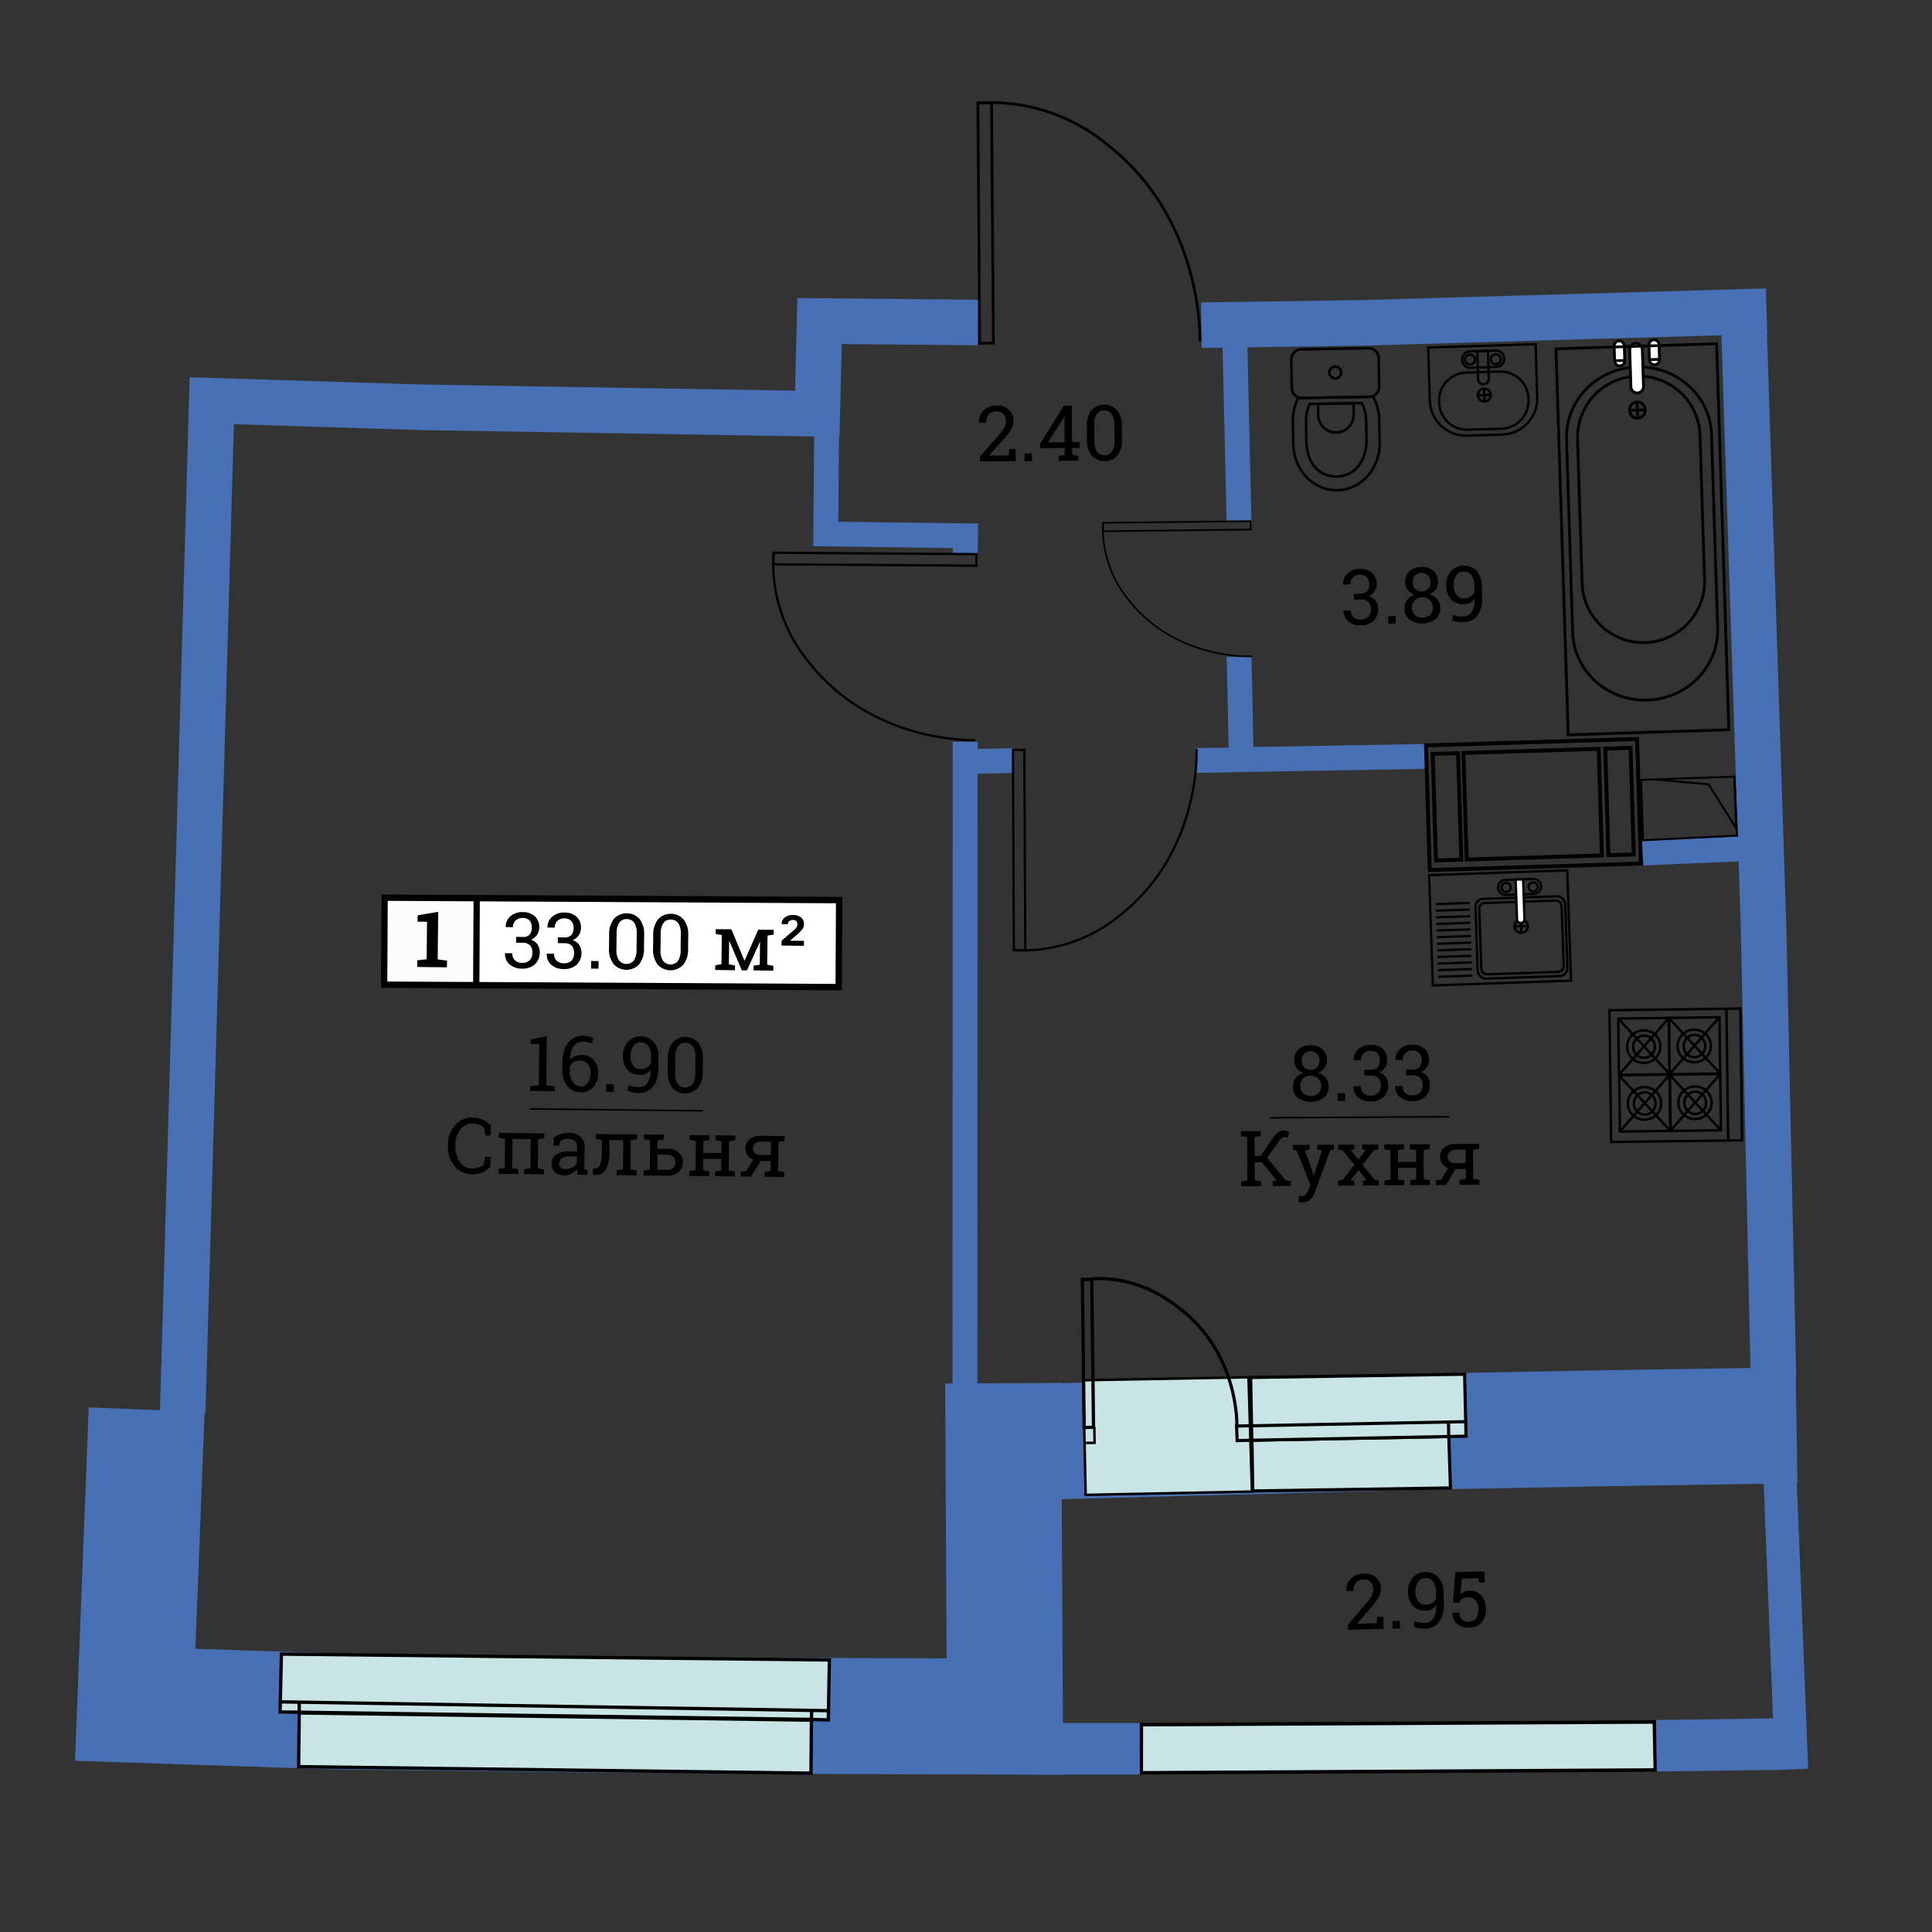 <svg id="Слой_1" data-name="Слой 1" xmlns="http://www.w3.org/2000/svg" viewBox="0 0 600 600"><rect x="0" y="0" width="600" height="600" fill="#333333" stroke="none"/><defs><style>.cls-1,.cls-11,.cls-13,.cls-14,.cls-15,.cls-16,.cls-17,.cls-18,.cls-2,.cls-21,.cls-23,.cls-24,.cls-27,.cls-28,.cls-29,.cls-3,.cls-30,.cls-31,.cls-4,.cls-6,.cls-7,.cls-8,.cls-9{fill:none;}.cls-1,.cls-2,.cls-3,.cls-31,.cls-4{stroke:#4770b5;}.cls-1,.cls-10,.cls-11,.cls-12,.cls-13,.cls-14,.cls-15,.cls-16,.cls-17,.cls-18,.cls-19,.cls-2,.cls-21,.cls-22,.cls-23,.cls-24,.cls-25,.cls-26,.cls-27,.cls-28,.cls-29,.cls-3,.cls-30,.cls-31,.cls-4,.cls-5,.cls-6,.cls-7,.cls-8,.cls-9{stroke-miterlimit:10;}.cls-1{stroke-width:36.021px;}.cls-2{stroke-width:14.151px;}.cls-3{stroke-width:10.292px;}.cls-4{stroke-width:7.719px;}.cls-10,.cls-25,.cls-26,.cls-5{fill:#c8e4e4;}.cls-10,.cls-11,.cls-12,.cls-13,.cls-14,.cls-15,.cls-16,.cls-17,.cls-18,.cls-19,.cls-21,.cls-22,.cls-23,.cls-24,.cls-25,.cls-26,.cls-27,.cls-28,.cls-29,.cls-30,.cls-5,.cls-6,.cls-7,.cls-8,.cls-9{stroke:#000;}.cls-5{stroke-width:1.081px;}.cls-6{stroke-width:0.834px;}.cls-7{stroke-width:0.704px;}.cls-8{stroke-width:0.695px;}.cls-9{stroke-width:0.512px;}.cls-10{stroke-width:1.029px;}.cls-11,.cls-12{stroke-width:0.723px;}.cls-12,.cls-19,.cls-20{fill:#fff;}.cls-13{stroke-width:0.754px;}.cls-14{stroke-width:0.73px;}.cls-15{stroke-width:1.206px;}.cls-16{stroke-width:0.789px;}.cls-17{stroke-width:0.607px;}.cls-18,.cls-19{stroke-width:0.863px;}.cls-21{stroke-width:1.976px;}.cls-22{fill:#fcfcfc;stroke-width:1.956px;}.cls-23{stroke-width:0.481px;}.cls-24{stroke-width:0.473px;}.cls-25,.cls-28{stroke-width:0.978px;}.cls-26{stroke-width:0.772px;}.cls-27{stroke-width:0.973px;}.cls-29{stroke-width:0.986px;}.cls-30{stroke-width:1.02px;}.cls-31{stroke-width:16px;}</style></defs><title>aviator_k8_s3_e11-13_33_00</title><polyline class="cls-1" points="45.548 437.796 45.548 437.796 41.987 529.432 104.431 531.51 175.963 532.356 247.742 532.871 312.077 533.093 311.537 429.57"/><polyline class="cls-1" points="315.029 447.94 442.934 444.595 497.729 443.563 557.934 442.613"/><polyline class="cls-2" points="548.626 96.642 422.861 100.269 373.107 100.999"/><polyline class="cls-2" points="303.667 100.16 254.53 99.702 253.806 128.516 130.881 126.491 65.77 124.444 61.379 277.626 56.738 438.583"/><polyline class="cls-2" points="550.747 427.391 547.71 288.805 541.616 102.033"/><line class="cls-3" x1="552.688" y1="455.977" x2="556.405" y2="549.495"/><line class="cls-4" x1="299.732" y1="230.367" x2="299.658" y2="431.921"/><polyline class="cls-4" points="299.742 172.227 299.84 166.404 256.451 165.819 256.727 133.036"/><line class="cls-4" x1="383.493" y1="105.905" x2="384.789" y2="161.77"/><path class="cls-4" d="M384.82,203.972c.006,1.053.707,31.115.7,31.158l.072.774,56.917-.989"/><line class="cls-4" x1="382.587" y1="236.003" x2="371.537" y2="236.175"/><line class="cls-4" x1="314.552" y1="236.205" x2="300.319" y2="236.53"/><path class="cls-4" d="M510.079,264.942c.534-.049,30.455-1.312,30.455-1.312"/><polygon class="cls-5" points="354.458 535.62 354.438 550.553 514.063 549.683 513.766 534.78 354.458 535.62"/><path class="cls-6" d="M372.629,106.06s1.459-37.356-28.429-60.9a57.123,57.123,0,0,0-40.554-13.18"/><rect class="cls-6" x="303.972" y="31.96" width="4.248" height="74.616" transform="translate(-0.53 2.384) rotate(-0.446)"/><path class="cls-7" d="M302.865,229.855s-31.56,1.261-51.476-23.972a48.261,48.261,0,0,1-11.166-34.253"/><rect class="cls-7" x="269.935" y="142.152" width="3.589" height="63.041" transform="translate(96.194 444.202) rotate(-89.606)"/><path class="cls-8" d="M371.591,232.609s1.6,31.133-23.076,51.073a47.632,47.632,0,0,1-33.678,11.408"/><rect class="cls-8" x="314.724" y="232.863" width="3.543" height="62.22" transform="translate(-1.21 1.457) rotate(-0.263)"/><path class="cls-9" d="M388.86,203.827s-22.917,1.336-37.725-16.735a35.076,35.076,0,0,1-8.57-24.742"/><rect class="cls-9" x="342.579" y="162.11" width="45.818" height="2.609" transform="translate(-1.845 4.191) rotate(-0.655)"/><polygon class="cls-10" points="251.857 550.668 251.997 534.214 92.925 531.972 92.749 548.653 251.857 550.668"/><polygon class="cls-10" points="257.245 534.13 257.568 515.522 87.389 513.703 86.985 531.662 251.458 533.968 257.245 534.13"/><line class="cls-10" x1="252.008" y1="533.759" x2="252.067" y2="531.232"/><line class="cls-10" x1="257.338" y1="531.273" x2="86.602" y2="528.52"/><line class="cls-10" x1="92.921" y1="531.432" x2="92.923" y2="528.793"/><rect class="cls-11" x="444.395" y="271.026" width="42.927" height="34.269" transform="translate(-9.685 16.28) rotate(-1.981)"/><line class="cls-11" x1="446.655" y1="303.349" x2="457.199" y2="302.984"/><line class="cls-11" x1="446.584" y1="301.297" x2="457.128" y2="300.933"/><line class="cls-11" x1="446.513" y1="299.245" x2="457.057" y2="298.881"/><line class="cls-11" x1="446.442" y1="297.194" x2="456.986" y2="296.829"/><line class="cls-11" x1="446.371" y1="295.142" x2="456.915" y2="294.777"/><line class="cls-11" x1="446.3" y1="293.091" x2="456.844" y2="292.726"/><line class="cls-11" x1="446.229" y1="291.039" x2="456.773" y2="290.674"/><line class="cls-11" x1="446.158" y1="288.987" x2="456.702" y2="288.622"/><line class="cls-11" x1="446.087" y1="286.935" x2="456.631" y2="286.57"/><line class="cls-11" x1="446.016" y1="284.884" x2="456.56" y2="284.519"/><line class="cls-11" x1="445.945" y1="282.832" x2="456.489" y2="282.467"/><line class="cls-11" x1="445.874" y1="280.78" x2="456.418" y2="280.415"/><rect class="cls-11" x="458.562" y="278.747" width="27.885" height="24.774" rx="2.475" ry="2.475" transform="translate(-9.784 16.511) rotate(-1.981)"/><path class="cls-11" d="M483.091,279.683a1.777,1.777,0,0,1,1.877,1.669l.646,18.679a1.777,1.777,0,0,1-1.757,1.794l-21.941.759a1.776,1.776,0,0,1-1.877-1.669l-.646-18.679a1.777,1.777,0,0,1,1.757-1.794Z"/><circle class="cls-11" cx="472.42" cy="287.637" r="2.074" transform="translate(-9.663 16.506) rotate(-1.981)"/><line class="cls-11" x1="470.347" y1="287.708" x2="474.492" y2="287.565"/><line class="cls-11" x1="472.491" y1="289.709" x2="472.348" y2="285.564"/><path class="cls-11" d="M476.074,272.979a2.412,2.412,0,0,1,2.569,2.238h0a2.412,2.412,0,0,1-2.408,2.411l-8.431.292a2.412,2.412,0,0,1-2.569-2.239h0a2.412,2.412,0,0,1,2.408-2.41Z"/><circle class="cls-11" cx="467.734" cy="275.595" r="1.421" transform="translate(-9.249 16.337) rotate(-1.981)"/><circle class="cls-11" cx="476.14" cy="275.435" r="1.421" transform="translate(-9.239 16.628) rotate(-1.981)"/><path class="cls-12" d="M470.695,273.166l.426,12.3a1.161,1.161,0,1,0,2.319-.08l-.426-12.3Z"/><rect class="cls-13" x="500.098" y="313.48" width="40.663" height="40.908" transform="translate(-4.269 6.749) rotate(-0.74)"/><line class="cls-13" x1="536.168" y1="313.275" x2="536.696" y2="354.18"/><rect class="cls-13" x="502.675" y="316.219" width="15.759" height="17.474" transform="translate(-4.154 6.62) rotate(-0.74)"/><ellipse class="cls-13" cx="510.49" cy="325.038" rx="5.17" ry="5.063" transform="translate(-4.155 6.62) rotate(-0.74)"/><ellipse class="cls-13" cx="510.556" cy="325.062" rx="3.368" ry="3.466" transform="translate(-4.155 6.62) rotate(-0.74)"/><line class="cls-13" x1="502.563" y1="316.321" x2="518.546" y2="333.591"/><line class="cls-13" x1="518.321" y1="316.118" x2="502.789" y2="333.794"/><rect class="cls-13" x="518.352" y="316.016" width="15.759" height="17.474" transform="translate(-4.15 6.823) rotate(-0.74)"/><ellipse class="cls-13" cx="526.166" cy="324.836" rx="5.17" ry="5.063" transform="translate(-4.151 6.822) rotate(-0.74)"/><ellipse class="cls-13" cx="526.232" cy="324.86" rx="3.368" ry="3.466" transform="translate(-4.151 6.823) rotate(-0.74)"/><line class="cls-13" x1="518.239" y1="316.119" x2="534.223" y2="333.388"/><line class="cls-13" x1="533.997" y1="315.915" x2="518.465" y2="333.592"/><rect class="cls-13" x="502.903" y="333.855" width="15.759" height="17.474" transform="matrix(1, -0.013, 0.013, 1, -4.382, 6.625)"/><ellipse class="cls-13" cx="510.717" cy="342.674" rx="5.17" ry="5.063" transform="translate(-4.383 6.624) rotate(-0.74)"/><ellipse class="cls-13" cx="510.784" cy="342.698" rx="3.368" ry="3.466" transform="translate(-4.383 6.625) rotate(-0.74)"/><line class="cls-13" x1="502.791" y1="333.957" x2="518.774" y2="351.227"/><line class="cls-13" x1="518.548" y1="333.754" x2="503.017" y2="351.43"/><rect class="cls-13" x="518.579" y="333.652" width="15.759" height="17.474" transform="translate(-4.378 6.827) rotate(-0.74)"/><ellipse class="cls-13" cx="526.394" cy="342.471" rx="5.17" ry="5.063" transform="translate(-4.379 6.826) rotate(-0.74)"/><ellipse class="cls-13" cx="526.46" cy="342.496" rx="3.368" ry="3.466" transform="translate(-4.379 6.827) rotate(-0.74)"/><line class="cls-13" x1="518.467" y1="333.755" x2="534.45" y2="351.024"/><line class="cls-13" x1="534.225" y1="333.551" x2="518.693" y2="351.228"/><path class="cls-14" d="M466.049,115.388a8.625,8.625,0,0,1,8.624,8.61h0a8.625,8.625,0,0,1-8.082,9.121l-11.016.337a8.625,8.625,0,0,1-8.624-8.61h0a8.625,8.625,0,0,1,8.082-9.121Z"/><circle class="cls-14" cx="460.972" cy="122.714" r="2.006" transform="translate(-3.535 14.145) rotate(-1.751)"/><line class="cls-14" x1="458.967" y1="122.775" x2="462.977" y2="122.653"/><line class="cls-14" x1="461.033" y1="124.719" x2="460.91" y2="120.709"/><path class="cls-14" d="M464.61,108.882a2.477,2.477,0,0,1,2.493,2.459h0a2.478,2.478,0,0,1-2.338,2.607l-8.185.25a2.478,2.478,0,0,1-2.493-2.459h0a2.477,2.477,0,0,1,2.338-2.607Z"/><circle class="cls-14" cx="456.514" cy="111.665" r="1.549" transform="translate(-3.199 14.004) rotate(-1.751)"/><circle class="cls-14" cx="464.522" cy="111.563" r="1.549" transform="translate(-3.193 14.249) rotate(-1.751)"/><path class="cls-14" d="M458.784,109.06l.266,8.689a1.654,1.654,0,0,0,3.307-.1l-.266-8.689Z"/><path class="cls-14" d="M444.043,124.159a11.221,11.221,0,0,0,11.295,11.134l11.462-.35a11.221,11.221,0,0,0,10.594-11.8l-.5-16.253-33.35,1.02Z"/><rect class="cls-15" x="443.423" y="230.48" width="65.597" height="38.726" transform="translate(-7.402 14.649) rotate(-1.749)"/><rect class="cls-15" x="499.014" y="232.367" width="7.875" height="33.112" transform="translate(-7.362 15.464) rotate(-1.749)"/><rect class="cls-15" x="445.443" y="234.003" width="7.875" height="33.112" transform="translate(-7.437 13.83) rotate(-1.749)"/><rect class="cls-15" x="454.972" y="233.191" width="42.024" height="33.112" transform="translate(-7.399 14.641) rotate(-1.749)"/><path class="cls-16" d="M403.154,123.615a15.4,15.4,0,0,0-1.635,7.207l.123,7.122c.138,8.025,6.253,14.427,13.658,14.3s13.3-6.737,13.158-14.762l-.123-7.122a15.4,15.4,0,0,0-1.882-7.147Z"/><path class="cls-16" d="M406.722,125.463a13.374,13.374,0,0,0-1.128,5.662l.1,5.6c.134,7.78,4.378,11.349,9.536,11.26s9.264-4.512,9.142-11.582l-.1-5.6a13.366,13.366,0,0,0-1.322-5.62Z"/><path class="cls-16" d="M409.342,125.418l.064,3.735a5.5,5.5,0,0,0,10.988-.189l-.064-3.735Z"/><path class="cls-16" d="M425.008,108.133a3.164,3.164,0,0,1,3.164,3.162l.149,8.67a3.164,3.164,0,0,1-3.054,3.269l-20.93.361a3.164,3.164,0,0,1-3.165-3.162l-.149-8.67a3.164,3.164,0,0,1,3.054-3.269Z"/><circle class="cls-16" cx="414.67" cy="115.672" r="1.832" transform="translate(-1.931 7.16) rotate(-0.987)"/><polyline class="cls-17" points="513.473 242.039 530.595 243.563 539.181 257.231 538.637 241.18 512.649 242.08 509.624 242.232 510.259 260.952 539.782 259.47"/><line class="cls-17" x1="538.637" y1="241.18" x2="539.457" y2="259.487"/><path class="cls-18" d="M508.33,113.975c12.435-.394,22.822,9,23.2,20.986l1.9,60.045c.379,11.984-9.393,22.018-21.828,22.412h0c-12.435.394-22.822-9-23.2-20.986l-1.9-60.045c-.379-11.984,9.393-22.018,21.828-22.411Z"/><path class="cls-18" d="M508.335,116.836a19.01,19.01,0,0,1,19.619,18.381l1.417,44.751a19.01,19.01,0,0,1-18.417,19.585h0a19.01,19.01,0,0,1-19.619-18.381l-1.417-44.751a19.01,19.01,0,0,1,18.417-19.586Z"/><path class="cls-19" d="M508.023,106.63a2,2,0,0,1,2.016,1.982l.359,11.322a2,2,0,0,1-1.886,2.105h0a2,2,0,0,1-2.016-1.982l-.359-11.322a2,2,0,0,1,1.886-2.105Z"/><path class="cls-19" d="M502.812,105.856a1.606,1.606,0,0,1,1.619,1.592l.142,4.489a1.606,1.606,0,0,1-1.515,1.691h0a1.606,1.606,0,0,1-1.619-1.592l-.142-4.489a1.606,1.606,0,0,1,1.515-1.691Z"/><line class="cls-18" x1="501.439" y1="112.036" x2="504.573" y2="111.937"/><path class="cls-19" d="M513.622,105.514a1.606,1.606,0,0,1,1.619,1.592l.142,4.489a1.606,1.606,0,0,1-1.515,1.691h0a1.606,1.606,0,0,1-1.619-1.592l-.142-4.489a1.606,1.606,0,0,1,1.515-1.691Z"/><line class="cls-18" x1="512.249" y1="111.694" x2="515.383" y2="111.594"/><ellipse class="cls-18" cx="508.498" cy="127.367" rx="2.432" ry="2.547" transform="translate(-3.776 16.157) rotate(-1.814)"/><line class="cls-18" x1="506.067" y1="127.444" x2="510.928" y2="127.29"/><line class="cls-18" x1="508.578" y1="129.912" x2="508.417" y2="124.821"/><rect class="cls-18" x="485.109" y="107.512" width="49.916" height="119.939" transform="translate(-5.045 16.227) rotate(-1.814)"/><rect class="cls-20" x="186.966" y="232.665" width="27.025" height="120.114" transform="translate(-93.315 491.626) rotate(-89.692)"/><rect class="cls-21" x="186.966" y="232.665" width="27.025" height="120.114" transform="translate(-93.315 491.626) rotate(-89.692)"/><rect class="cls-22" x="119.375" y="278.861" width="28.602" height="27.01" transform="translate(1.572 -0.714) rotate(0.308)"/><path d="M160.293,290.951l2.015.022a2.691,2.691,0,0,0,2.184-.745,3.238,3.238,0,0,0,.662-2.128,3.121,3.121,0,0,0-.7-2.239,2.832,2.832,0,0,0-2.137-.783,2.97,2.97,0,0,0-2.172.765,2.8,2.8,0,0,0-.837,2.1l-2.216-.025-.022-.071a4.123,4.123,0,0,1,1.436-3.271,5.382,5.382,0,0,1,3.832-1.314,5.45,5.45,0,0,1,3.76,1.3,4.571,4.571,0,0,1,1.367,3.609,4.1,4.1,0,0,1-2.6,3.675,3.753,3.753,0,0,1,2.156,1.607,5.053,5.053,0,0,1-.957,6.075,5.736,5.736,0,0,1-3.924,1.293,5.875,5.875,0,0,1-3.855-1.3,4.046,4.046,0,0,1-1.427-3.433l.036-.07,2.2.025a2.847,2.847,0,0,0,.8,2.155,3.122,3.122,0,0,0,2.26.819,3.175,3.175,0,0,0,2.305-.768,3.116,3.116,0,0,0,.86-2.347,3.206,3.206,0,0,0-.713-2.34,3.152,3.152,0,0,0-2.326-.78l-2.015-.022Z"/><path d="M173.258,291.095l2.015.022a2.691,2.691,0,0,0,2.184-.745,3.238,3.238,0,0,0,.662-2.128,3.121,3.121,0,0,0-.7-2.239,2.832,2.832,0,0,0-2.137-.783,2.97,2.97,0,0,0-2.172.765,2.805,2.805,0,0,0-.837,2.1l-2.216-.025-.022-.071a4.123,4.123,0,0,1,1.436-3.271A5.382,5.382,0,0,1,175.3,283.4a5.45,5.45,0,0,1,3.76,1.3,4.571,4.571,0,0,1,1.367,3.609,4.1,4.1,0,0,1-2.6,3.675,3.753,3.753,0,0,1,2.156,1.607,5.053,5.053,0,0,1-.957,6.075,5.736,5.736,0,0,1-3.924,1.293,5.875,5.875,0,0,1-3.855-1.3,4.046,4.046,0,0,1-1.427-3.433l.036-.07,2.2.025a2.847,2.847,0,0,0,.8,2.155,3.122,3.122,0,0,0,2.26.819,3.175,3.175,0,0,0,2.305-.768,3.116,3.116,0,0,0,.86-2.347,3.206,3.206,0,0,0-.713-2.34,3.152,3.152,0,0,0-2.326-.78l-2.015-.022Z"/><path d="M185.869,300.839l-2.309-.026.026-2.367,2.309.026Z"/><path d="M200,294.489a7.617,7.617,0,0,1-1.511,4.994,5.394,5.394,0,0,1-7.947-.094,7.589,7.589,0,0,1-1.409-5.021l.045-4.045a7.645,7.645,0,0,1,1.508-4.994,5.379,5.379,0,0,1,7.947.089,7.6,7.6,0,0,1,1.411,5.026Zm-2.261-4.563a5.7,5.7,0,0,0-.764-3.34,2.692,2.692,0,0,0-2.327-1.147,2.653,2.653,0,0,0-2.321,1.095,5.719,5.719,0,0,0-.834,3.323l-.056,5a5.73,5.73,0,0,0,.772,3.356,2.962,2.962,0,0,0,4.648.062,5.851,5.851,0,0,0,.826-3.348Z"/><path d="M213.689,294.641a7.617,7.617,0,0,1-1.511,4.994,5.394,5.394,0,0,1-7.947-.094,7.589,7.589,0,0,1-1.409-5.021l.045-4.045a7.645,7.645,0,0,1,1.508-4.994,5.379,5.379,0,0,1,7.947.089,7.6,7.6,0,0,1,1.411,5.026Zm-2.261-4.563a5.7,5.7,0,0,0-.764-3.34,2.692,2.692,0,0,0-2.327-1.147,2.653,2.653,0,0,0-2.321,1.095,5.719,5.719,0,0,0-.834,3.323l-.056,5a5.73,5.73,0,0,0,.772,3.356,2.962,2.962,0,0,0,4.648.062,5.851,5.851,0,0,0,.826-3.348Z"/><path d="M231.172,298.319h.07l4.246-9.612,2.9.032,1.909.021-.017,1.487-1.913.305-.1,9.06,1.906.353-.016,1.477-6.13-.068.016-1.477,1.916-.31.078-6.995-.07-.026-3.99,8.785-1.6-.018-3.862-9.059-.071.019-.08,7.186,1.908.353-.016,1.477-6.13-.068.016-1.477,1.913-.31.1-9.06-1.906-.348.017-1.487,1.909.021,2.977.033Z"/><path d="M249.655,293.73l-6.939-.077.017-1.528,3.574-3.031a4.882,4.882,0,0,0,1.073-1.119,1.863,1.863,0,0,0,.264-.942,1.378,1.378,0,0,0-.319-.953,1.3,1.3,0,0,0-1-.373,1.777,1.777,0,0,0-1.218.363,1.213,1.213,0,0,0-.438.955L242.779,287l-.024-.071a2.3,2.3,0,0,1,.937-1.97,3.985,3.985,0,0,1,2.647-.795,3.709,3.709,0,0,1,2.464.781,2.6,2.6,0,0,1,.868,2.12,2.475,2.475,0,0,1-.54,1.587,18.476,18.476,0,0,1-1.9,1.868l-1.809,1.558.022.071,4.231.047Z"/><path d="M129.584,298.232l2.908-.319.13-11.648-2.942-.033.022-1.97,6.392-1.09-.165,14.778,2.9.384-.023,2.07-9.248-.1Z"/><path d="M385.475,366.922l1.91-.339-.087-13.462-1.914-.314-.01-1.492,6.136-.04.01,1.492-1.91.339.038,5.879,1.864-.012,3.826-5.588a7.5,7.5,0,0,1,1.642-1.8,2.845,2.845,0,0,1,1.628-.483,2.814,2.814,0,0,1,.936.13,4.416,4.416,0,0,1,.8.387l-.329,1.63c-.211-.034-.4-.068-.558-.092a2.573,2.573,0,0,0-.475-.042,1.483,1.483,0,0,0-.93.3,4.909,4.909,0,0,0-.881,1l-3.638,5.139,5.724,6.984,1.61.281.01,1.477-5.611.036-.01-1.477,1.3-.174-4.7-5.764-2.206.014.036,5.633,1.914.314.01,1.477-6.136.04Z"/><path d="M414.252,357.008l-1.137.183L408.365,370.2a6.537,6.537,0,0,1-1.37,2.24,3.19,3.19,0,0,1-2.421.965,5.54,5.54,0,0,1-.706-.061c-.289-.043-.513-.082-.669-.121l.224-1.821a4.137,4.137,0,0,1,.415.022c.327.023.53.032.618.031a1.406,1.406,0,0,0,1.192-.646,7.3,7.3,0,0,0,.787-1.478l.544-1.32-4.258-10.742-1.165-.183-.01-1.487,5.128-.033.01,1.487-1.431.245,2.236,6.252.433,1.615h.07l2.59-7.9-1.446-.227-.01-1.487,5.116-.033Z"/><path d="M415.574,366.728l1.358-.28,3.714-4.692-3.655-4.494L415.627,357l-.01-1.487,4.975-.032.01,1.487-1.147.148,2.389,3.035,2.362-3.076-1.139-.123-.01-1.487,5.01-.032.01,1.487-1.36.28-3.6,4.541,3.761,4.644,1.376.263.01,1.477-4.975.032-.01-1.477,1.125-.138-2.508-3.175-2.467,3.207,1.139.123.01,1.477-5,.032Z"/><path d="M429.906,356.907l-.01-1.487,6.136-.04.01,1.487-1.91.344.024,3.673,5.643-.036-.024-3.673-1.914-.319-.01-1.487,1.912-.012,2.324-.015,1.912-.012.01,1.487-1.91.344.058,9.07,1.914.314.01,1.477-6.148.04-.01-1.477,1.91-.339-.023-3.593-5.643.036.023,3.593,1.914.314.01,1.477-6.136.04-.01-1.477,1.91-.339-.058-9.07Z"/><path d="M453.3,366.485l1.912-.339-.02-3.121-3.133.02-2.973,4.944-3.108.02-.01-1.477,1.664-.257,2.148-3.557a3.615,3.615,0,0,1-2.535-3.527,3.47,3.47,0,0,1,1.286-2.807,5.4,5.4,0,0,1,3.558-1.108l5.364-.035,1.912-.012.01,1.487-1.91.344.058,9.07,1.914.314.01,1.477-6.138.04Zm-3.731-7.288a2.013,2.013,0,0,0,.59,1.444,2.316,2.316,0,0,0,1.735.587l3.286-.021-.027-4.156-3.053.02a2.624,2.624,0,0,0-1.9.64A2,2,0,0,0,449.565,359.2Z"/><line class="cls-23" x1="394.393" y1="347.152" x2="450.032" y2="346.794"/><path d="M412.1,329.3a3.809,3.809,0,0,1-.736,2.347,4.492,4.492,0,0,1-2.018,1.506,5.1,5.1,0,0,1,2.372,1.6,3.944,3.944,0,0,1,.9,2.537,4.39,4.39,0,0,1-1.519,3.628,7.1,7.1,0,0,1-8.035.052,4.408,4.408,0,0,1-1.548-3.608,4,4,0,0,1,.85-2.548,5,5,0,0,1,2.336-1.633,4.346,4.346,0,0,1-2.015-1.48,3.888,3.888,0,0,1-.741-2.337,4.4,4.4,0,0,1,1.365-3.486,5.35,5.35,0,0,1,3.655-1.245,5.446,5.446,0,0,1,3.684,1.2A4.346,4.346,0,0,1,412.1,329.3Zm-1.778,7.962a3.1,3.1,0,0,0-.94-2.306,3.218,3.218,0,0,0-2.353-.884,3.071,3.071,0,0,0-3.2,3.232,2.971,2.971,0,0,0,.9,2.276,3.753,3.753,0,0,0,4.706-.04A2.938,2.938,0,0,0,410.323,337.263Zm-.531-7.9a2.913,2.913,0,0,0-.8-2.09,2.833,2.833,0,0,0-3.985,0,2.978,2.978,0,0,0-.743,2.131,2.875,2.875,0,0,0,.775,2.086,2.94,2.94,0,0,0,4-.026A2.852,2.852,0,0,0,409.793,329.362Z"/><path d="M417.74,341.879l-2.309.015-.015-2.367,2.309-.015Z"/><path d="M423.7,332.242l2.015-.013a2.691,2.691,0,0,0,2.171-.783,3.262,3.262,0,0,0,.624-2.145,3.116,3.116,0,0,0-.74-2.221,2.834,2.834,0,0,0-2.151-.75,2.973,2.973,0,0,0-2.158.808,2.793,2.793,0,0,0-.8,2.106l-2.216.014-.023-.07a4.136,4.136,0,0,1,1.378-3.3,5.379,5.379,0,0,1,3.808-1.376,5.448,5.448,0,0,1,3.782,1.232,4.585,4.585,0,0,1,1.43,3.584,4.109,4.109,0,0,1-2.531,3.725,3.732,3.732,0,0,1,2.184,1.569,5.045,5.045,0,0,1-.85,6.086,5.712,5.712,0,0,1-3.9,1.362,5.848,5.848,0,0,1-3.877-1.236,4.04,4.04,0,0,1-1.487-3.408l.035-.071,2.2-.014a2.839,2.839,0,0,0,.84,2.14,3.125,3.125,0,0,0,2.274.784,3.178,3.178,0,0,0,2.291-.814,3.108,3.108,0,0,0,.819-2.362,3.214,3.214,0,0,0-.754-2.327,3.172,3.172,0,0,0-2.339-.734l-2.015.013Z"/><path d="M436.669,332.159l2.015-.013a2.691,2.691,0,0,0,2.171-.783,3.262,3.262,0,0,0,.624-2.145,3.116,3.116,0,0,0-.74-2.221,2.834,2.834,0,0,0-2.151-.75,2.973,2.973,0,0,0-2.158.808,2.793,2.793,0,0,0-.8,2.106l-2.216.014-.023-.07a4.136,4.136,0,0,1,1.378-3.3,5.379,5.379,0,0,1,3.808-1.376,5.448,5.448,0,0,1,3.782,1.232,4.585,4.585,0,0,1,1.43,3.584,4.109,4.109,0,0,1-2.531,3.725,3.732,3.732,0,0,1,2.184,1.569,5.045,5.045,0,0,1-.85,6.086,5.712,5.712,0,0,1-3.9,1.362,5.848,5.848,0,0,1-3.877-1.236,4.04,4.04,0,0,1-1.487-3.408l.035-.071,2.2-.014a2.839,2.839,0,0,0,.84,2.14,3.125,3.125,0,0,0,2.274.784,3.178,3.178,0,0,0,2.291-.814,3.108,3.108,0,0,0,.819-2.362,3.214,3.214,0,0,0-.754-2.327,3.172,3.172,0,0,0-2.339-.734l-2.015.013Z"/><path d="M152.392,352.662l-1.631-.018-.408-2.422a4.5,4.5,0,0,0-1.374-.92,4.931,4.931,0,0,0-1.956-.374,4.793,4.793,0,0,0-4.117,1.884,8,8,0,0,0-1.484,4.883l0,.271a8.187,8.187,0,0,0,1.347,4.925,4.535,4.535,0,0,0,3.868,1.983,5.887,5.887,0,0,0,2.115-.338,4.019,4.019,0,0,0,1.477-.878l.462-2.412,1.631.018-.034,3.04a6.4,6.4,0,0,1-2.237,1.674,7.568,7.568,0,0,1-3.433.706,6.905,6.905,0,0,1-5.44-2.528,9.1,9.1,0,0,1-2.067-6.215l0-.246a9.219,9.219,0,0,1,2.17-6.192,6.888,6.888,0,0,1,5.53-2.4,7.379,7.379,0,0,1,3.416.8,6.518,6.518,0,0,1,2.2,1.718Z"/><path d="M154.834,363.052l1.916-.31.1-9.07-1.908-.348.017-1.492,14.1.157-.017,1.492-1.916.305-.1,9.07,1.908.353-.016,1.477-6.135-.068.016-1.477,1.916-.31.1-9.055-5.656-.063-.1,9.055,1.908.353-.016,1.477-6.135-.068Z"/><path d="M179.387,364.8c-.066-.348-.118-.655-.155-.931s-.059-.548-.071-.82a5.71,5.71,0,0,1-1.689,1.408,4.292,4.292,0,0,1-2.147.544,4.24,4.24,0,0,1-3-1,3.551,3.551,0,0,1-1-2.74,3.156,3.156,0,0,1,1.491-2.768,7.12,7.12,0,0,1,4.018-.935l2.382.027.016-1.477a2.289,2.289,0,0,0-.684-1.777,2.786,2.786,0,0,0-1.953-.67,4.749,4.749,0,0,0-1.535.2,2.854,2.854,0,0,0-1.08.6l-.261,1.334-1.784-.02.027-2.462a6.942,6.942,0,0,1,2.113-1.087,8.344,8.344,0,0,1,2.68-.382,5.329,5.329,0,0,1,3.485,1.139,3.864,3.864,0,0,1,1.3,3.171l-.068,6.115c0,.161,0,.322,0,.477s.012.317.025.473l.938.141-.016,1.477Zm-3.7-1.73a4.119,4.119,0,0,0,2.107-.529,3.415,3.415,0,0,0,1.377-1.311l.023-2.09-2.465-.027a3.516,3.516,0,0,0-2.253.633,1.971,1.971,0,0,0-.844,1.589,1.577,1.577,0,0,0,.5,1.277A2.369,2.369,0,0,0,175.685,363.073Z"/><path d="M189.269,354.048l-.04,3.588a11.715,11.715,0,0,1-1.051,5.506,3.578,3.578,0,0,1-3.416,1.721l-.658-.007.057-1.974.483,0a1.744,1.744,0,0,0,1.745-1.187,12.1,12.1,0,0,0,.53-4.08l.04-3.6-1.908-.348.017-1.492,10.841.121,1.912.021L197.8,353.8l-1.916.305-.1,9.07,1.908.353-.016,1.477-6.135-.068.016-1.477,1.916-.31.1-9.055Z"/><path d="M204.239,352.38l-.049,4.367,3.146.035a5.011,5.011,0,0,1,3.495,1.185,3.83,3.83,0,0,1,1.223,2.984,3.977,3.977,0,0,1-1.3,3.016,4.923,4.923,0,0,1-3.516,1.147l-7.369-.082.016-1.477,1.916-.31.1-9.07L200,353.826l.017-1.492,1.912.021Zm1.912.021-.017,1.492-1.916.305.02-1.819Zm-1.981,6.149-.053,4.718,3.146.035a2.354,2.354,0,0,0,1.854-.643,2.4,2.4,0,0,0,.611-1.652,2.531,2.531,0,0,0-.579-1.685,2.266,2.266,0,0,0-1.834-.739Z"/><path d="M214.219,353.984l.017-1.492,6.135.068-.017,1.492-1.916.305-.041,3.673,5.643.063.041-3.673-1.908-.348.017-1.492,1.912.021,2.324.026,1.912.021-.017,1.492-1.916.305-.1,9.07,1.908.353-.016,1.477-6.148-.068.016-1.477,1.916-.31.04-3.588-5.643-.063-.04,3.588,1.908.353-.016,1.477-6.135-.068.016-1.477,1.916-.31.1-9.07Z"/><path d="M237.434,363.972l1.918-.31.035-3.12-3.133-.035-3.06,4.9-3.108-.035.016-1.477,1.669-.228,2.21-3.523a3.615,3.615,0,0,1-2.473-3.571,3.477,3.477,0,0,1,1.335-2.784,5.4,5.4,0,0,1,3.577-1.046l5.364.06,1.912.021-.017,1.492-1.916.305-.1,9.07,1.908.353-.016,1.477-6.138-.068Zm-3.6-7.352a1.993,1.993,0,0,0,.564,1.449,2.316,2.316,0,0,0,1.724.617l3.286.037.046-4.151-3.053-.034a2.623,2.623,0,0,0-1.906.6A2.015,2.015,0,0,0,233.832,356.62Z"/><line class="cls-24" x1="164.49" y1="344.374" x2="218.304" y2="344.973"/><path d="M164.7,337.32l2.639-.3.142-12.789-2.684.015.016-1.442,5-1.02-.17,15.261,2.624.356-.016,1.477-7.573-.084Z"/><path d="M181.139,321.668a7.762,7.762,0,0,1,1.726.215,5.688,5.688,0,0,1,1.419.523l-.464,1.719a6.467,6.467,0,0,0-1.2-.456,6.128,6.128,0,0,0-1.5-.188,3.433,3.433,0,0,0-2.869,1.325,6.825,6.825,0,0,0-1.176,4.073l.045.046a4.781,4.781,0,0,1,1.619-.947,5.7,5.7,0,0,1,2.054-.339,4.562,4.562,0,0,1,3.628,1.623,5.933,5.933,0,0,1,1.315,4.025,6.364,6.364,0,0,1-1.5,4.305,4.864,4.864,0,0,1-3.88,1.625,5.333,5.333,0,0,1-4.118-1.86,7.41,7.41,0,0,1-1.583-5.164l.026-2.3q.045-4.055,1.85-6.156A5.7,5.7,0,0,1,181.139,321.668Zm-.872,7.689a4.006,4.006,0,0,0-2.02.455,3.209,3.209,0,0,0-1.28,1.257l-.015,1.372a5.866,5.866,0,0,0,.949,3.669,3.04,3.04,0,0,0,2.478,1.3,2.507,2.507,0,0,0,2.222-1.176,5.316,5.316,0,0,0,.825-2.976,4.4,4.4,0,0,0-.818-2.788A2.825,2.825,0,0,0,180.267,329.357Z"/><path d="M190.581,339.086l-2.309-.026.026-2.367,2.309.026Z"/><path d="M198.357,337.615A3.129,3.129,0,0,0,201,336.373a7.015,7.015,0,0,0,1.048-4.084l-.047-.061a3.13,3.13,0,0,1-1.327,1.191,4.189,4.189,0,0,1-1.9.4,5.12,5.12,0,0,1-3.92-1.587,6.083,6.083,0,0,1-1.394-4.348,6.278,6.278,0,0,1,1.589-4.36,4.867,4.867,0,0,1,3.765-1.662,5.443,5.443,0,0,1,4.195,1.715,7.051,7.051,0,0,1,1.488,4.957l-.034,3.085q-.044,3.995-1.714,5.911a5.469,5.469,0,0,1-4.411,1.886,9.938,9.938,0,0,1-1.82-.191,6.648,6.648,0,0,1-1.665-.536l.371-1.745a6.274,6.274,0,0,0,1.454.5A8.912,8.912,0,0,0,198.357,337.615Zm.437-5.609a3.839,3.839,0,0,0,2.134-.529,3.173,3.173,0,0,0,1.242-1.393l.02-1.8a5.637,5.637,0,0,0-.824-3.422,2.943,2.943,0,0,0-2.5-1.179,2.629,2.629,0,0,0-2.177,1.172,5.035,5.035,0,0,0-.919,3.06,4.832,4.832,0,0,0,.789,2.959A2.646,2.646,0,0,0,198.794,332.006Z"/><path d="M218.238,332.891a7.626,7.626,0,0,1-1.511,4.994,5.4,5.4,0,0,1-7.947-.094,7.589,7.589,0,0,1-1.409-5.021l.045-4.045a7.66,7.66,0,0,1,1.508-5,5.389,5.389,0,0,1,7.947.089,7.619,7.619,0,0,1,1.411,5.031Zm-2.261-4.563a5.726,5.726,0,0,0-.764-3.345,2.7,2.7,0,0,0-2.327-1.147,2.665,2.665,0,0,0-2.321,1.095,5.747,5.747,0,0,0-.834,3.328l-.056,5a5.73,5.73,0,0,0,.772,3.356,2.958,2.958,0,0,0,4.648.057,5.833,5.833,0,0,0,.826-3.343Z"/><path d="M304.386,143.318l-.014-1.583,5.534-6.266a15.641,15.641,0,0,0,2.011-2.677,4.213,4.213,0,0,0,.515-2.02,3.175,3.175,0,0,0-.771-2.144,2.482,2.482,0,0,0-1.988-.857,3.4,3.4,0,0,0-2.595.923,3.641,3.641,0,0,0-.809,2.565l-2.216.02-.023-.07a4.813,4.813,0,0,1,1.424-3.717,5.74,5.74,0,0,1,4.2-1.54,5.01,5.01,0,0,1,3.685,1.309,4.583,4.583,0,0,1,1.4,3.4,5.468,5.468,0,0,1-.8,2.8,18.239,18.239,0,0,1-2.3,3.031l-4.446,4.93.023.055,6.06-.055.171-1.956,1.957-.018.034,3.764Z"/><path d="M320.517,143.173l-2.309.021-.021-2.367,2.309-.021Z"/><path d="M332.937,137.317l2.357-.021.016,1.8-2.357.021.019,2.131,1.913.314.013,1.477-6.118.055-.013-1.477,1.907-.349-.019-2.131-7.666.069-.012-1.3,7.419-11.9,2.44-.022Zm-7.5.068,5.2-.047-.072-8.03-.071-.024-.228.625Z"/><path d="M348.428,136.414a7.617,7.617,0,0,1-1.41,5.023,5.394,5.394,0,0,1-7.947.067,7.589,7.589,0,0,1-1.51-4.992l-.036-4.045a7.644,7.644,0,0,1,1.407-5.023,5.379,5.379,0,0,1,7.947-.072,7.6,7.6,0,0,1,1.512,5Zm-2.352-4.517a5.7,5.7,0,0,0-.831-3.324,2.692,2.692,0,0,0-2.349-1.1,2.653,2.653,0,0,0-2.3,1.141,5.719,5.719,0,0,0-.766,3.339l.045,5a5.73,5.73,0,0,0,.839,3.339,2.962,2.962,0,0,0,4.648-.032,5.851,5.851,0,0,0,.759-3.364Z"/><path d="M420.478,184.442l2.014-.062a2.691,2.691,0,0,0,2.151-.835,3.262,3.262,0,0,0,.572-2.159,3.116,3.116,0,0,0-.794-2.2,2.834,2.834,0,0,0-2.168-.7,2.973,2.973,0,0,0-2.138.86,2.793,2.793,0,0,0-.749,2.125l-2.215.068-.025-.07a4.136,4.136,0,0,1,1.3-3.328,5.379,5.379,0,0,1,3.773-1.468,5.448,5.448,0,0,1,3.811,1.14,4.585,4.585,0,0,1,1.517,3.548,4.109,4.109,0,0,1-2.44,3.785,3.732,3.732,0,0,1,2.221,1.515,5.045,5.045,0,0,1-.7,6.105,5.712,5.712,0,0,1-3.867,1.456,5.848,5.848,0,0,1-3.906-1.142,4.04,4.04,0,0,1-1.569-3.371l.033-.071,2.2-.068a2.839,2.839,0,0,0,.892,2.119,3.125,3.125,0,0,0,2.292.729,3.178,3.178,0,0,0,2.271-.869,3.108,3.108,0,0,0,.761-2.381,3.214,3.214,0,0,0-.81-2.308,3.172,3.172,0,0,0-2.356-.677l-2.014.062Z"/><path d="M433.486,193.645l-2.308.071-.073-2.366,2.308-.071Z"/><path d="M446.572,180.624a3.809,3.809,0,0,1-.679,2.364,4.492,4.492,0,0,1-1.981,1.554,5.1,5.1,0,0,1,2.41,1.545,3.944,3.944,0,0,1,.965,2.514,4.39,4.39,0,0,1-1.431,3.664,7.1,7.1,0,0,1-8.032.247,4.408,4.408,0,0,1-1.636-3.57,4,4,0,0,1,.788-2.568,5,5,0,0,1,2.3-1.689,4.346,4.346,0,0,1-2.05-1.43,3.888,3.888,0,0,1-.8-2.318,4.4,4.4,0,0,1,1.28-3.518,5.35,5.35,0,0,1,3.624-1.333,5.446,5.446,0,0,1,3.712,1.108A4.346,4.346,0,0,1,446.572,180.624Zm-1.584,8a3.1,3.1,0,0,0-1-2.282,3.218,3.218,0,0,0-2.373-.827,3.071,3.071,0,0,0-3.124,3.309,2.971,2.971,0,0,0,.957,2.253,3.753,3.753,0,0,0,4.7-.155A2.938,2.938,0,0,0,444.988,188.626Zm-.722-7.886a2.913,2.913,0,0,0-.855-2.07,2.833,2.833,0,0,0-3.984.092,2.978,2.978,0,0,0-.691,2.148,2.875,2.875,0,0,0,.825,2.066,2.94,2.94,0,0,0,4-.123A2.852,2.852,0,0,0,444.266,180.74Z"/><path d="M454.446,191.443a3.129,3.129,0,0,0,2.593-1.352,7.015,7.015,0,0,0,.876-4.124l-.05-.059a3.13,3.13,0,0,1-1.276,1.246,4.189,4.189,0,0,1-1.886.48,5.12,5.12,0,0,1-3.983-1.421,6.083,6.083,0,0,1-1.575-4.285,6.278,6.278,0,0,1,1.405-4.422,4.867,4.867,0,0,1,3.692-1.818,5.443,5.443,0,0,1,4.263,1.538,7.051,7.051,0,0,1,1.694,4.89l.095,3.084q.123,3.993-1.465,5.978a5.469,5.469,0,0,1-4.328,2.069,9.938,9.938,0,0,1-1.826-.115,6.648,6.648,0,0,1-1.686-.466l.3-1.759a6.274,6.274,0,0,0,1.474.442A8.912,8.912,0,0,0,454.446,191.443Zm.2-5.622a3.839,3.839,0,0,0,2.11-.618,3.173,3.173,0,0,0,1.182-1.444l-.055-1.8a5.637,5.637,0,0,0-.966-3.384,2.943,2.943,0,0,0-2.549-1.073,2.629,2.629,0,0,0-2.126,1.262,5.035,5.035,0,0,0-.79,3.1,4.832,4.832,0,0,0,.912,2.923A2.646,2.646,0,0,0,454.648,185.821Z"/><path d="M418.669,506.142l-.039-1.582,5.436-6.352a15.641,15.641,0,0,0,1.969-2.708,4.213,4.213,0,0,0,.483-2.028,3.175,3.175,0,0,0-.8-2.132,2.482,2.482,0,0,0-2-.825,3.4,3.4,0,0,0-2.58.963,3.641,3.641,0,0,0-.768,2.578l-2.215.055-.024-.07a4.813,4.813,0,0,1,1.365-3.738,5.74,5.74,0,0,1,4.178-1.606,5.01,5.01,0,0,1,3.705,1.251,4.583,4.583,0,0,1,1.451,3.382,5.468,5.468,0,0,1-.757,2.814,18.239,18.239,0,0,1-2.252,3.067l-4.368,5,.024.055,6.059-.15.14-1.959,1.957-.048.093,3.763Z"/><path d="M434.795,505.744l-2.308.057-.058-2.366,2.308-.057Z"/><path d="M442.513,503.99a3.129,3.129,0,0,0,2.6-1.336,6.993,6.993,0,0,0,.9-4.119l-.049-.059a3.11,3.11,0,0,1-1.284,1.243,4.189,4.189,0,0,1-1.889.469,5.137,5.137,0,0,1-3.974-1.445,6.1,6.1,0,0,1-1.549-4.295,6.27,6.27,0,0,1,1.432-4.414,4.855,4.855,0,0,1,3.7-1.8,5.446,5.446,0,0,1,4.254,1.569,7.042,7.042,0,0,1,1.664,4.9l.076,3.08q.1,4-1.5,5.974a5.484,5.484,0,0,1-4.34,2.042,10.4,10.4,0,0,1-1.825-.126,6.649,6.649,0,0,1-1.683-.481l.309-1.752a6.032,6.032,0,0,0,1.471.446A8.513,8.513,0,0,0,442.513,503.99Zm.236-5.621a3.8,3.8,0,0,0,2.114-.605,3.173,3.173,0,0,0,1.191-1.437l-.045-1.8a5.647,5.647,0,0,0-.946-3.39,2.953,2.953,0,0,0-2.543-1.083,2.617,2.617,0,0,0-2.133,1.249,5.015,5.015,0,0,0-.808,3.091,4.842,4.842,0,0,0,.894,2.929A2.642,2.642,0,0,0,442.749,498.369Z"/><path d="M459.347,491.44l-.254-1.321-5.1.126-.432,4.811a5.039,5.039,0,0,1,1.172-.692,4.437,4.437,0,0,1,1.523-.324A4.576,4.576,0,0,1,460,495.48a6.181,6.181,0,0,1,1.457,4.161,5.986,5.986,0,0,1-1.277,4.159,5.071,5.071,0,0,1-3.975,1.661,5.478,5.478,0,0,1-3.631-1.1,4.1,4.1,0,0,1-1.462-3.447l.021-.071,2.085-.051a2.71,2.71,0,0,0,2.943,2.858,2.726,2.726,0,0,0,2.25-1.086,4.473,4.473,0,0,0,.739-2.843,4.287,4.287,0,0,0-.883-2.683,2.7,2.7,0,0,0-2.282-.994,3.671,3.671,0,0,0-1.964.461,2.352,2.352,0,0,0-.866,1.278l-1.927-.154.754-9.389,9.013-.222.083,3.376Z"/><polygon class="cls-25" points="389.062 463.024 450.443 462.09 449.943 446.125 388.801 447.277 389.062 463.024"/><polygon class="cls-25" points="388.766 447.278 455.294 446.025 454.843 426.777 388.399 427.79 388.766 447.278"/><polygon class="cls-26" points="337.169 464.249 388.801 463.217 387.738 427.725 336.391 428.645 337.169 464.249"/><path class="cls-27" d="M455.188,441.515l-71.158,1.357.179,4.526,4.556-.121"/><line class="cls-28" x1="449.914" y1="445.82" x2="449.83" y2="441.361"/><path class="cls-29" d="M339.281,397.147c9.474-.671,18.877,2.854,26.3,8.617,19.393,14.272,18.539,37.1,18.539,37.1"/><rect class="cls-30" x="336.561" y="397.171" width="2.913" height="45.945" transform="matrix(1, -0.012, 0.012, 1, -5.186, 4.226)"/><polyline class="cls-26" points="336.817 448.111 339.929 448.087 339.853 443.118"/><line class="cls-31" x1="328.792" y1="543.083" x2="353.958" y2="543.083"/><line class="cls-31" x1="514.414" y1="542.16" x2="552.688" y2="541.637"/></svg>